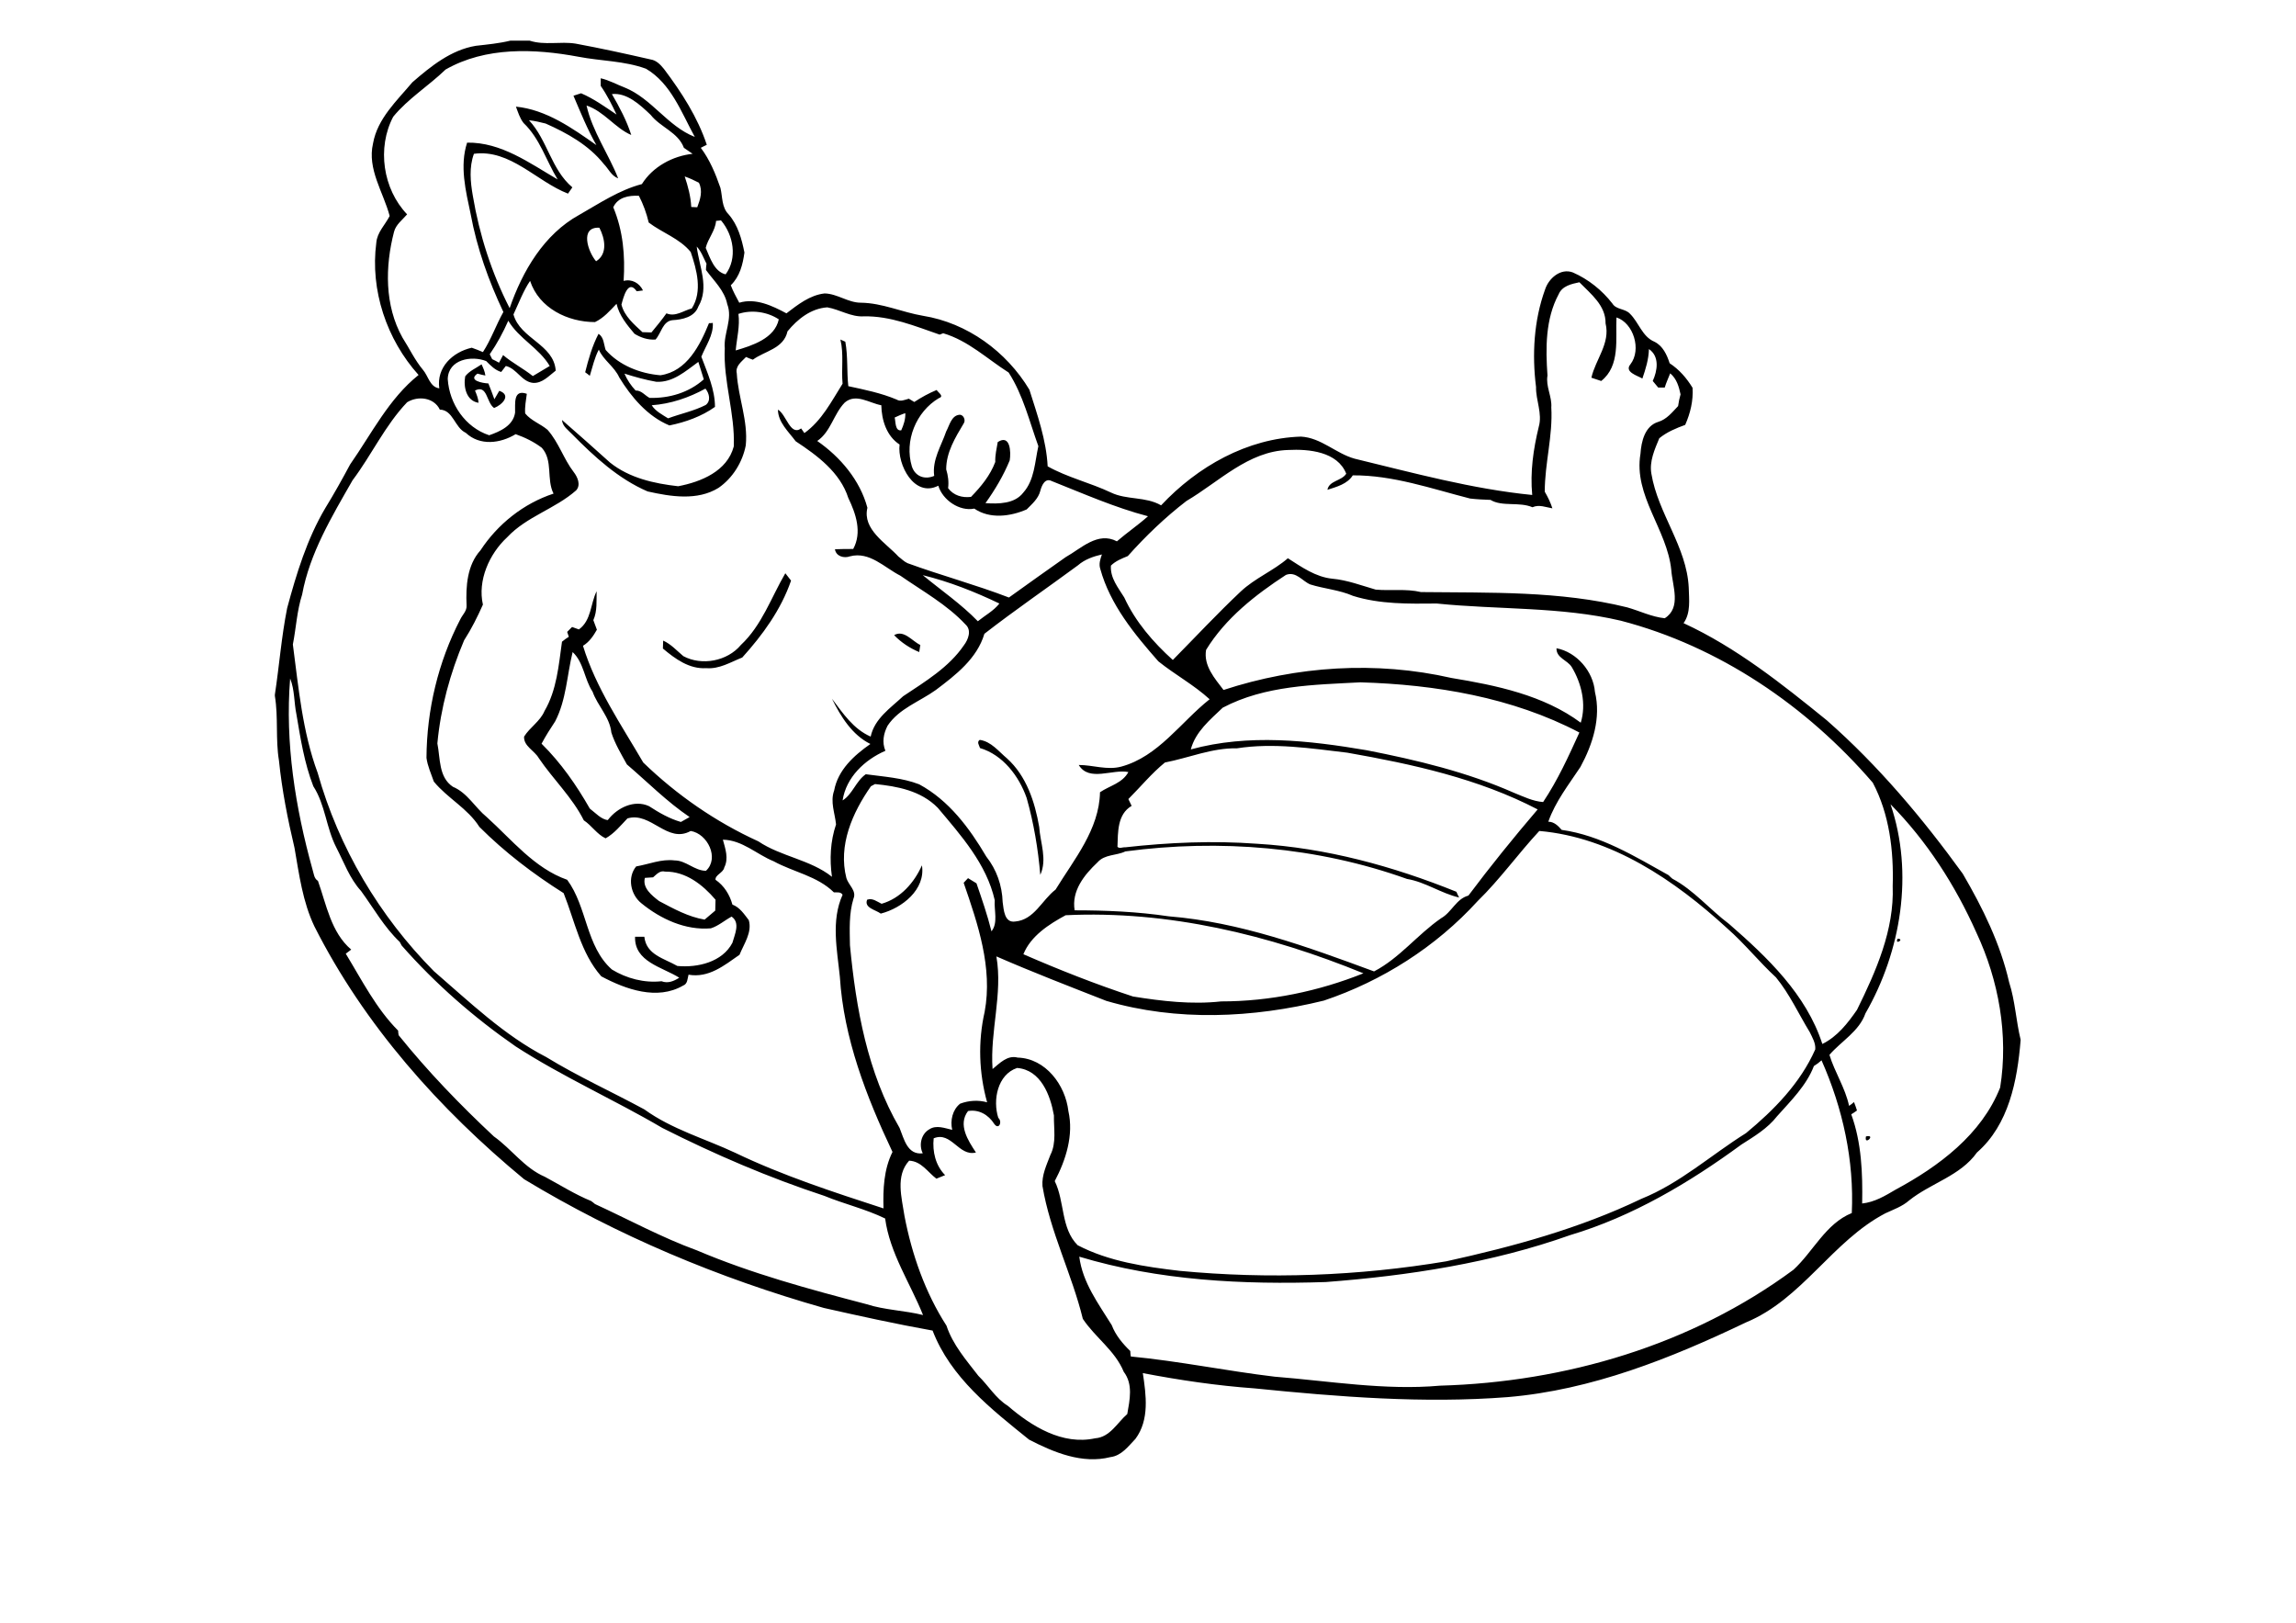 <?xml version="1.0" encoding="utf-8"?>
<!-- Generator: Adobe Illustrator 21.0.2, SVG Export Plug-In . SVG Version: 6.00 Build 0)  -->
<svg version="1.2" baseProfile="tiny" id="Layer_1" xmlns="http://www.w3.org/2000/svg" xmlns:xlink="http://www.w3.org/1999/xlink"
	 x="0px" y="0px" viewBox="0 0 842 595" overflow="scroll" xml:space="preserve">
<g>
	<path d="M684.3,416.7C688.2,415.8,683.5,420.4,684.3,416.7 M695.9,344.2C698.7,344.3,694.7,346.7,695.9,344.2 M323.3,331.4
		c7-2,12-7.8,14.8-14.1c1.4,8.9-7.3,15.7-15.1,17.7c-1.9-1.4-6.2-2.1-5-5.1C320,329.2,321.6,330.6,323.3,331.4 M359.3,271.3
		c4.2,0.6,6.9,4.2,10,6.8c7.1,6.4,10.2,15.9,11.8,25.1c0.4,5.9,3,11.9,0.4,17.6c-0.8-9.5-2.4-19-5-28.2c-2.8-8-8.7-15.8-17.1-18.3
		C359.1,273.3,358.1,272.1,359.3,271.3 M327.9,232.9c3.6-2.1,6.6,2.2,9.6,3.6c-0.1,0.6-0.3,1.9-0.4,2.6
		C333.7,237.7,330.5,235.6,327.9,232.9 M271.7,236.5c7.7-7.2,11.1-17.4,16.3-26.3c0.7,0.9,1.4,1.8,2.1,2.7
		c-3.7,10.7-10.4,19.9-17.9,28.2c-4.3,1.7-8.4,4.3-13.2,3.9c-6.2,0.4-11.4-3.4-15.9-7.2c0-0.7,0.1-2.2,0.1-2.9
		c2.9,1.3,5,3.7,7.4,5.7C257.3,244.2,266.7,242.5,271.7,236.5 M170.6,138c1.5-2,4-3,6-4.4c0.6,1.3,1.2,2.6,1.4,4.1
		c-1-0.2-1.9-0.4-2.9-0.7c-3.6,2.5,1.8,3.5,4,3.6c0.8,1.9,1.5,3.9,2.2,5.8c0.6-1,1.2-2.1,1.8-3.1c4.6,1.6,1,5.2-1.9,6.3
		c-2.9-2-2.4-8.7-7-6.4c0.6,1.5,1.2,2.9,1.3,4.5C171,147,169.9,141.9,170.6,138 M239,148.6c1.4,2.2,3.8,3.4,6,4.8
		c4.6-1.7,9.5-2.7,13.8-4.9c2-1.5,1.3-4.3-0.1-6C252.7,145.8,246,148.1,239,148.6 M240.7,140c-4-0.7-7.9-1.8-11.7-3
		c1,2.3,2.4,4.4,4.1,6.2c2.1-0.1,3.4,1.8,5.1,2.7c7.2,0.2,14.4-1.9,19.9-6.8c-0.7-2.1-1.3-4.3-2-6.4
		C251.4,136.1,246.8,140.3,240.7,140 M260,118.5c0.4,0,1.1,0,1.4-0.1c0.3,4.5-2.6,8.4-4.2,12.4c2.2,5.9,5,12,5,18.4
		c-4.9,3.5-10.8,5.6-16.7,6.8c-8-3.3-14-10.4-18.4-17.6c-1.8-4-5.8-6.3-7.5-10.2c-1.6,3-2.3,6.4-3.3,9.6c-0.4-0.3-1.2-1-1.7-1.3
		c1.2-4.8,2.6-9.7,4.9-14.1c2,1.3,1.9,3.8,2.6,5.9c5,5.7,12.7,8.7,20.1,9.3C251.9,136.2,256.7,126.6,260,118.5 M366.1,409.9
		c1.6,1.4,0.2,4.6-1.5,2.2c-2.1-3.3-5.6-5.4-9.6-4.7c-3.8,5,0,10.8,2.9,15.2c-6.3,1.6-9-7.9-15.5-5.2c-0.5,4.9,0.7,10,4.2,13.5
		c-1.1,0.4-2.1,0.9-3.2,1.3c-3.2-2.4-5.5-6.4-10-6.6c-5.1,5.6-2.7,13.6-1.7,20.3c2.7,14.1,7.6,28.1,15.4,40.2
		c2.3,7,7.3,12.7,11.7,18.4c3.7,3.6,6.3,8.2,10.8,11c8.7,7.5,20,14.5,32,11.9c5.5-0.4,8.1-5.7,11.8-8.9c0.9-5.2,2.2-10.9-1.3-15.5
		c-3.2-7.8-10.4-12.5-15-19.4c-4-16.4-12-31.9-14.8-48.7c-0.3-4,1.5-7.7,2.9-11.4c2.3-4.5,1.2-9.7,1.3-14.5
		c-1.3-7.4-4.8-16.7-13.5-17.4C365.8,394,364,403.4,366.1,409.9 M665.2,390.9c-2.7,7.1-8.5,12.8-13.5,18.4
		c-3.5,4.5-8.4,7.4-13.1,10.4c-19.1,14-40,26.4-62.8,33.2c-28.7,10.2-59.3,14.9-89.6,17.2c-30.3,1-61.2-0.5-90.4-9.3
		c1.2,9.5,7,17.2,11.9,25.1c1.4,3.7,4,6.8,6.8,9.5c0,0.5,0.1,1.5,0.2,2c17.7,1.7,35.1,5.3,52.7,7.4c20.2,1.6,40.5,5.1,60.7,3.3
		c46-1.3,92.3-14.9,129.6-42.5c7.3-6.7,11.8-16.9,21.4-20.8c0.9-19.3-3.3-38.4-11.1-56C667.1,389.6,666.2,390.3,665.2,390.9
		 M390.8,335.6c-6.1,3.3-12.8,7.6-15.5,14.3c13.1,5.7,26.5,11,40.2,15.5c10.6,1.7,21.5,3,32.3,1.8c17.9,0,35.7-3.7,52.2-10.3
		C465.5,342.8,428.3,333.8,390.8,335.6 M239.5,321.7c-1,0.1-2,0.1-3,0.2c-1,3.7,2.6,6.5,5.2,8.5c5.3,2.8,10.7,5.8,16.7,6.8
		c1.3-1.1,2.6-2.2,3.9-3.3c0-1.3,0.1-2.7,0.1-4c-4.7-5.5-10.9-10.4-18.5-10.3C242,319.1,240.8,320.6,239.5,321.7 M541.9,330.4
		c-15.3,16.8-35,29.3-56.4,36.5c-26.1,6.4-53.9,7.7-79.8,0.1c-13.5-5.3-27-10.5-40.3-16.3c2.4,13.8-2.4,27.5-1.4,41.3
		c2.6-2.1,5.4-5.2,9.2-4.2c10.3,0.3,17.5,10.1,18.6,19.6c2,8.8-0.9,17.9-5,25.7c3.7,7.5,2.2,17.3,8.4,23.5c11.5,6,24.7,7.9,37.4,9.4
		c32.6,3.1,65.5,1.9,97.8-3.5c24.5-5.4,48.8-12,71.5-22.9c14.2-5.7,25.6-16.1,38.4-24.1c10.3-8.5,19.9-18.3,25.4-30.7
		c0.2-2.3-1.1-4.4-2-6.3c-4.1-6.7-7.4-14-12.4-20.1c-6.2-5.7-11.5-12.4-17.9-18c-19.2-17.6-42.4-33.4-68.9-35.7
		C556.7,313.1,550.1,322.4,541.9,330.4 M693.3,294.9c8.6,25.3,3.9,53.9-9.2,76.7c-2.3,6.6-8.9,10.2-13.2,15.2
		c1.9,6.3,5.8,12.1,7.2,18.7c0.5-0.3,1.4-1,1.8-1.4c0.4,1,0.8,2.1,1.1,3.1c-0.5,0.4-1.6,1.1-2.1,1.4c3.8,10.4,4.2,21.7,4,32.7
		c4.6-0.5,8.4-2.8,12.3-5.1c15.8-8.5,31.5-20.2,38.3-37.4c3.1-19.2-0.5-39.3-8.7-56.8C717,324.5,706.6,308.4,693.3,294.9
		 M320.9,287.5c-0.4,0.2-1.1,0.6-1.5,0.8c-6.8,9.7-12.1,21.7-9,33.7c0.8,2.6,3.8,4.6,2.6,7.5c-1.7,5.5-1.4,11.3-1.3,17.1
		c2.2,23.1,6.4,46.7,18.2,67c1.6,3.9,2.8,10,8.5,9.3c-1.5-3-0.6-7.1,2.4-8.8c2.6-1.7,5.7-0.4,8.4,0.2c-0.8-3.4,0.1-7.4,2.9-9.6
		c3.2-1.2,6.7-1.4,9.9-0.5c-3-10.8-3.4-22.2-0.9-33.2c3-16.2-2.5-32.2-7.7-47.3c0.4-0.4,1.2-1.3,1.6-1.7c1,0.6,2.1,1.3,3.1,1.9
		c2,5.8,4,11.6,5.5,17.6c2.5-3.1,0.9-7.7,1.2-11.4c-3-13.3-12.4-23.8-20.9-33.9C337.7,289.9,329,288.3,320.9,287.5 M453.6,274.4
		c-9.1-0.2-17.6,3.5-26.4,5.2c-4.9,4-8.9,8.9-13.4,13.4c0.4,0.8,0.8,1.7,1.2,2.5c-5.3,3.1-5,9.7-5.2,15c0.7,0.8,1.9,0.1,2.8,0.2
		c16.1-1.8,32.3-2.5,48.5-1.3c25.2,1.5,49.7,8.2,73,17.6c0.2,0.5,0.7,1.6,1,2.1c-6.6-1.5-12.4-5.7-19.1-6.8
		c-32.9-11.8-68.8-14.7-103.3-10.1c-3.3,1.6-7.6,1-10.2,4c-4.9,4.6-9.6,10.5-8.4,17.6c11.5,0,23.1,0.5,34.5,2.2
		c26.1,2.1,50.9,11.2,75.3,20.2c9.4-4.9,15.9-13.5,24.6-19.5c3.9-2.2,5.5-7.1,10-8.3c8.1-10.8,16.6-21.3,25.4-31.6
		c-21.7-11.3-45.9-16.6-69.8-20.8C480.6,274.4,467,272.3,453.6,274.4 M448.4,259.5c-4.6,4.4-10,8.8-11.7,15.3
		c21.1-5.8,43.3-3.3,64.5,0.3c18.4,3.6,36.8,8,54,15.6c3.5,1.4,6.9,3.1,10.7,3.4c5.4-8.1,9.3-16.7,13.3-25.5
		c-24.6-12.9-52.8-17.6-80.3-18.4C482,251.1,463.9,251.3,448.4,259.5 M106.4,248.8c-1.9,23.6,1.9,47.3,8.2,70c0.5,1.5,0.5,3.3,2,4.2
		c3.1,8.7,4.8,18.9,12.2,25.2c-0.5,0.4-1.5,1.1-2,1.5c5.9,9.7,11.2,20.2,19.2,28.2c0,0.4,0.1,1.3,0.2,1.7
		c10.7,13.3,22.5,25.5,34.9,37.1c6.5,4.6,11.2,11.6,18.7,14.8c5.6,3,11.1,6.5,17,8.9c0.4,0.3,1.1,0.8,1.4,1.1
		c12.4,5.7,24.5,12.3,37.4,17c20,8.5,41.1,14.2,62.1,19.7c6.8,2.2,14,2.3,20.8,4c-4.7-11.7-12.2-22.7-13.9-35.4
		c-7.2-3.5-15-5.3-22.3-8.3c-20.4-6.7-40.2-15.2-59.4-24.9c-17.7-10.4-36.5-18.7-53.8-29.9c-15.3-10.6-29.5-23-41.8-37
		c-0.2-0.3-0.5-1-0.7-1.3c-5.7-5.4-9.6-12.4-14.2-18.7c-4.2-4.6-6.3-10.6-9.1-16c-3.7-7.2-4-15.6-8.4-22.4
		c-3.3-8.5-4.7-17.5-6.2-26.4C107.8,257.6,108.1,253,106.4,248.8 M210,239.1c-2.1,8.5-2.3,17.5-6.4,25.4c-1.8,2.7-3.5,5.4-5,8.2
		c7.1,7,12.8,15.2,17.7,23.8c2,1.5,4.2,4,6.6,4.2c3.4-4.5,9.7-7.6,15.1-5.1c3.7,2.4,7.5,4.6,11.7,5.8c1.1-0.6,2.2-1.2,3.2-1.8
		c-8.3-5.6-15.4-12.8-23-19.3c-2.1-3.8-4.4-7.6-5.7-11.7c-0.6-5.7-5-9.7-6.9-15C214.3,249.1,214.1,242.9,210,239.1 M338.4,210.9
		c6.8,5.6,14.1,10.6,20.2,16.9c2.7-2.2,5.8-3.8,7.9-6.5C357.5,217,348.2,213.3,338.4,210.9 M471.6,210.8
		c-11.2,7.3-22.2,15.9-29.3,27.5c-1,5.8,3.2,10.5,6.4,14.7c26.9-8.8,55.9-10.7,83.6-4.4c16.4,2.7,33.8,6.3,47.4,16.4
		c2.1-6.8,0.3-14.4-3.3-20.4c-1.6-2.6-5.7-3.3-5.6-6.9c7.4,1.4,13.5,8.5,14.1,16c2.3,9.5-0.8,19.2-5.3,27.5
		c-4.3,6.5-9.2,12.7-11.8,20.1c2.1,0,3.6,1.5,4.9,3c14.3,2,26.8,9.7,39.2,16.6c0.3,0.3,1,1,1.4,1.3c7.9,4.2,13.7,11.3,20.8,16.6
		c14,12.2,28.3,25.8,34.2,44c5.5-2.7,9.3-7.6,12.7-12.5c7-14.2,13.7-29.3,13.1-45.4c0.4-12.9-1.2-26.4-7.3-37.9
		c-24.2-28.1-56.3-50-92.4-59.4c-22.1-5.2-45-4-67.5-6.3c-10.3,0.1-20.8,0.3-30.7-2.8c-5-2.2-10.6-2.6-15.7-4.2
		C477.6,213.1,475.3,209.4,471.6,210.8 M395.3,207.3c-11.4,8.4-23.1,16.4-34.3,25.1c-2.7,9.1-10.5,15.1-17.8,20.6
		c-6,4.3-13.5,6.8-17.7,13.1c-1.5,2.9-2.1,6.1-0.8,9.2c-7.6,3.3-14.4,9.7-15.7,18.2c3.6-2.2,4.9-7.1,8.5-9.6
		c6.6,0.9,13.4,1.3,19.6,3.7c10.9,5.9,18.4,16,24.6,26.5c3.8,4.8,5.8,10.6,6,16.7c0.4,2.8,0.6,7.7,4.6,7.1c7-0.6,9.8-7.9,14.8-11.7
		c6.8-11.1,16-22,16.3-35.7c3.5-2.4,8.2-3.3,10.4-7.4c-5.8-1.2-14.4,3.7-18.2-2.6c5.2,0,10.4,2,15.6,0.6
		c13.6-3.7,21.8-16.3,32.4-24.7c-5.8-5.3-12.7-9-18.8-13.9c-8.8-10-17.7-20.8-21.3-33.9c-0.6-1.8,0-3.6,0.6-5.3
		C401.1,204,397.8,205.1,395.3,207.3 M328.1,153.1c0.4,1.6,0.1,5,2.4,4.7c0.9-2,1.6-4.1,1.5-6.3
		C330.7,151.9,329.4,152.5,328.1,153.1 M309.8,147.6c-4.1,4.2-5.1,10.7-10.1,14.1c8.5,5.9,15.7,14.4,18.4,24.5
		c-1.9,7.9,6.8,12.9,11.4,17.9c1.1,0.8,2,1.8,3.3,2.4c12.3,4.5,25,7.9,37.2,12.6c6.9-5,13.9-9.9,20.8-14.8
		c5.7-3.2,11.8-9.5,18.8-5.8c3.7-3.2,7.7-5.9,11.4-9.2c-12.2-3.2-23.7-8.3-35.3-12.9c-2.5-1.3-3.7,1.7-4.2,3.6c-0.7,2.8-3,4.8-5,6.8
		c-6,2.6-13.5,3.6-19.2-0.3c-5.4,1.1-11.6-3.1-13.2-8.4c-8.8,4.5-15.1-7.7-14.2-15.1c-4.8-3.1-6.6-9-6.7-14.4
		C318.8,147.8,313.9,144.1,309.8,147.6 M149.3,147.5c-8.1,8.5-13,19.3-20,28.6c-7.6,13.3-15.7,26.7-18.5,41.9
		c-1.9,5.9-2.2,12.2-3.4,18.3c2.1,15.9,3.5,32,9.1,47.1c7.7,27.4,22.6,52.5,42.6,72.7c13.1,11.3,25.7,23.5,41.2,31.5
		c11.6,7.1,24,12.7,36,19.2c10.1,7.3,22.2,10.7,33.3,15.9c17.5,8.4,36,14.4,54.4,20.4c-0.2-7,0.1-14.3,3.3-20.7
		c-9.6-20.3-17.9-41.7-19.3-64.2c-1-9.9-3.3-20.6,1-30.1c-0.7-1.2-2.1-0.8-3.2-0.9c-6.1-6-14.8-7.4-22.1-11.4
		c-6.2-2.5-11.5-7.8-18.6-7.9c0.9,3.3,2.2,6.9,0.5,10.2c-0.3,1.9-3.4,2.7-3.2,4.5c3.2,2.2,5.2,5.5,6.2,9.1c2.7,1,4.3,3.5,6,5.7
		c1.3,4.5-1.8,8.7-3.4,12.7c-5.6,3.9-11.3,8.6-18.7,7.3c-0.4,1.4-0.3,3.4-2,4c-9.5,5.5-21,1.4-30-3.4c-7.5-8.5-9.7-20.2-13.8-30.5
		c-11.1-7-21.6-15-30.9-24.3c-4.3-6.8-11.7-10.5-16.7-16.6c-1-2.9-2.3-5.7-2.7-8.7c0.1-17.6,4.3-35.2,12.4-50.8
		c0.8-1.7,2.5-3.1,2.3-5.2c-0.3-6.9,0.2-14.7,5.1-20.1c6.3-9.6,15.8-17.2,26.8-20.8c-2.7-5.3-0.1-12.1-4.3-16.8
		c-2.9-2.2-6.2-3.8-9.6-5c-5.6,3.4-13.1,4.4-18.3-0.5c-4.1-1.9-4.6-8.4-9.5-8.5C159.2,145.8,153.4,145,149.3,147.5 M186.4,117.6
		c-1.9,4.3-4.1,8.4-6.8,12.3c0.3,0.6,0.6,1.2,0.9,1.8c0.8,0.4,1.7,0.8,2.5,1.3c0.5-0.9,1-1.8,1.5-2.8c3.4,2.9,7.4,4.9,10.9,7.7
		c2.1-1.2,4.1-2.5,6.2-3.7C197.7,127.6,190.3,124.2,186.4,117.6 M270.8,115.1c0.6,4.5-0.6,8.9-1,13.4c6.1-1.8,14.3-4.4,15.8-11.4
		C281.4,114.3,275.6,113.5,270.8,115.1 M571.6,107.9c-4.9,9.1-4.8,19.8-4.1,29.8c-0.7,4,1.7,7.7,1.4,11.7
		c0.6,10.4-2.4,20.5-2.4,30.9c1.1,1.9,2.1,3.9,2.8,6.1c-2.4-0.4-4.9-1.5-7.3-0.4c-4.9-2.1-11.1-0.1-15.4-2.7c-2.5-0.1-5-0.2-7.5-0.5
		c-14.1-3.6-28.3-8.6-43-8.5c-2,3.2-5.9,4.2-9.3,5.3c0.6-3.4,5.2-3.2,6.9-5.9c-3.2-8.1-13.7-9.1-21.3-8.7
		c-14.6,0.4-25.4,11.7-37.3,18.7c-7.8,6-15,12.9-21.5,20.2c-2.2,0.9-4.5,1.8-6.2,3.5c-0.3,4.6,2.7,8.1,4.9,11.7
		c4.1,8.9,10.6,16.4,17.8,22.9c8.3-8.4,16.3-17,24.9-25.1c5.2-4.9,12-7.6,17.3-12.2c5,3.2,10.2,6.9,16.3,7.5
		c5.5,0.5,10.7,2.5,15.9,4c5.5,0.5,11.1-0.4,16.6,0.9c25.3,0.3,50.9-0.5,75.6,5.6c4.6,1.3,9,3.5,13.8,4c6.2-3.9,2.8-11.9,2.4-17.7
		c-1.5-14.9-13.9-27.2-11.3-42.6c0.3-4.5,1.6-10.2,6.5-11.7c3.1-0.9,5.2-3.6,7.3-5.8c0.2-1.5,0.5-2.9,0.9-4.3
		c-0.6-2.8-1.4-5.7-3.8-7.7c-0.7,1.8-1.5,3.5-2,5.2c-0.6,0-1.8,0-2.4,0c-0.7-0.8-1.3-1.6-2-2.4c1.7-3.7,2.6-9-1.4-11.7
		c-0.1,3.8-1.2,7.3-2.4,10.8c-1.9-1.1-6.7-2.4-4.4-5.2c4.2-5.4,1.1-15.2-5.1-17.2c-0.4,7.8,1.5,17.7-5.6,23.3
		c-1.2-0.4-2.4-0.8-3.6-1.2c1.5-6.7,7-12.6,5.2-19.9c0.1-6.6-5.4-10.8-9.6-15.1C576.4,104.1,572.9,104.8,571.6,107.9 M255.5,90.4
		c0.9,7.3,4.7,15,0.6,22c-1.4,3.9-5.9,4.8-9.5,5c-3.6,0.4-4.1,4.8-6.2,7.1c-2.8,0.2-5.4-0.7-7.7-2.1c-2.8-3.3-5.6-6.7-6.6-11
		c-2.4,2.5-4.7,5.2-7.9,6.7c-10,0-20.5-5.1-23.8-15.1c-2.3,3.3-4.2,8.2-6.1,12.3c2.5,9,14.8,10.9,15.5,20.6
		c-2.5,1.9-4.9,4.7-8.3,4.5c-4.2-0.4-6-5.3-10-6.2c-0.6,0.7-1.1,1.5-1.7,2.2c-2.3-0.7-3.9-2.4-5.5-4c-5.3-2.1-13.9-0.7-14.1,6.6
		c0.6,9.1,6.4,17.7,15.2,20.6c4-1.4,8.8-3.5,9.5-8.3c0.1-3.2-0.8-8.7,4.3-6.9c-0.3,2.4-0.8,4.8-0.6,7.2c2.2,2.7,5.6,3.8,8.2,6
		c4.1,4.6,5.9,10.7,9.6,15.5c1.4,1.8,2.7,4.7,0.9,6.7c-7.7,6.8-18.2,9.6-25.3,17.2c-6.6,6.1-10.9,15.9-8.9,24.7
		c-2,4.5-4.2,8.9-6.9,13.1c-5.1,12-8.6,24.8-9.8,37.8c1.1,5.4,0.4,12.4,5.7,15.9c5.3,2.2,8.1,7.6,12.4,11.1
		c9.2,8.3,17.5,18.8,29.5,23c7.4,10,6.8,24.4,16.4,32.9c5.4,3.3,11.9,5,18.2,4.3c2.3,0.9,4.5,0,6.5-1.3c-6.2-3.9-16.5-5.8-16.2-15
		c1.1,0,2.3,0,3.4,0c0.7,6.6,7.2,7.9,12.1,10.7c7.4,0.7,16.5-1.4,20.2-8.5c0.8-3,3-7.3-0.3-9.6c-2.6,1.4-4.8,3.4-7.6,4.3
		c-9.3,0.8-18.4-3.4-25.5-9.2c-4-3.2-5.2-9.5-1.9-13.5c4.7-0.8,9.2-2.8,14.1-2.2c4.2,0,7.3,3.8,11.5,3.8c5-4.6,0.6-13.6-5.6-14.6
		c-8.6,4.8-14.6-7.2-23.2-4.6c-2.5,2.6-4.8,5.5-8,7.3c-3.1-1.4-5.1-4.7-8-6.6c-4.2-8.4-11.2-15-16.5-22.8c-1.6-2.8-5.6-4.4-5.4-7.9
		c2.1-3.4,5.9-5.6,7.5-9.4c4.5-7.7,5.2-16.8,6.4-25.4c0.8-0.7,1.7-1.3,2.5-1.8c-0.2-0.6-0.4-1.2-0.6-1.8c0.6-0.6,1.2-1.2,1.8-1.8
		c0.8,0.3,1.7,0.6,2.5,0.9c4.6-3.3,4.2-9.4,6.5-14c-0.1,3.5,0.3,7.2-1.2,10.6c0.4,1.2,0.9,2.3,1.3,3.5c-1.3,2.3-2.8,4.5-5.1,5.9
		c4.7,15.4,14,28.9,22.1,42.8c12.3,11.9,26.6,21.8,42.2,28.9c8.3,5.6,19.1,6.7,27,13c-0.9-6.4-0.6-13,1.5-19.2
		c-0.4-4.1-2.2-8.3-0.7-12.4c1.4-7.6,7.3-12.9,13.3-17.1c-6.7-3.3-10.9-10.1-14.1-16.6c4,5.3,7.8,11.1,14.2,13.9
		c1.4-6.6,7.3-10.5,11.9-14.8c8.1-5.4,16.8-10.6,22.3-18.7c1.6-2.1,2.9-5.5,0.6-7.6c-6.8-7.3-15.7-12.2-23.9-17.9
		c-5.9-3-11.3-9-18.5-7.1c-2.2,0.8-5.1,0-5.5-2.6c2.2-0.1,4.5-0.1,6.7-0.1c3.3-6.1,1-12.9-1.8-18.7c-3-9.4-11.4-15.6-19.3-20.8
		c-2.6-3.5-6.5-7-6.5-11.6c3.1,1.8,4.5,9.8,8.5,6.9c0.4,0.6,0.8,1.1,1.2,1.7c6.4-4.6,9.9-11.6,14-18.1c-0.5-5.4,0.5-10.9-0.8-16.2
		c0.5,0.2,1.4,0.6,1.8,0.8c1,5.4,0.5,10.9,1.1,16.3c6,1.3,12,2.5,17.7,4.9c1.4,0.9,3,0.1,4.5-0.3c0.5,0.3,1.5,0.9,2,1.2
		c2.6-1.7,5.3-3.2,8.2-4.4c0.6,1,2.9,2.3,0.8,3c-8.4,5-12.7,15.7-9.9,25c1.2,3.7,4.7,5,8.2,3.5c-0.8-5.9,2.6-11,4.4-16.3
		c1.2-2.2,1.9-5.8,4.8-6.1c1.5-0.2,2.5,2,1.6,3.2c-3.1,5.2-6.4,10.6-6.4,16.8c0.7,2.3,1,4.6,0.7,6.9c2,2.7,5.2,3.6,8.4,3.2
		c3.7-3.8,7-7.8,8.9-12.8c-0.1-2.5,0.5-4.9,0.9-7.3c4.6-3,4.9,3.6,4.4,6.7c-2.3,5.6-5.4,10.8-8.9,15.7c4.8,0.3,10.7,0.3,13.9-3.9
		c4.1-4.6,4.2-11.2,5.5-17c-3.3-9.1-5.6-18.8-10.9-27c-7.9-5-14.8-11.7-24-14.4c-0.3,0.1-1,0.4-1.3,0.5c-9-3.1-18.1-6.9-27.8-6.7
		c-4.7,0.3-8.8-2.5-13.4-3.3c-6,0.4-10.9,4.3-14.6,8.8c-1.4,6.4-8.4,7.2-12.7,10.4c-0.8-0.3-1.7-0.6-2.5-1c-1.6,1.7-4,3.3-3.4,6
		c0.5,8.8,4.2,17.4,3.3,26.4c-1.2,6.2-4.8,12-10,15.6c-7.8,4.8-17.5,3.2-26,1.3c-10.7-4.6-19.5-12.7-27.6-20.9
		c-1.5-1.6-3.6-2.9-3.8-5.3c5.9,5.1,11.8,10.4,17.6,15.6c7.1,5.7,16.2,7.7,25,8.7c8.4-1.6,18-5.5,20.4-14.6
		c0.5-12.1-3.9-23.9-3.3-36c-0.5-5.5,3-10.7,0.9-16.2c-1-5-4.9-8.5-7.8-12.5c0-0.6,0.1-1.7,0.2-2.3C258,94.6,257.2,92.2,255.5,90.4
		 M218.6,95.8c4.4-2.7,3.2-8.5,1.2-12.3C212.5,83.1,215.6,92.3,218.6,95.8 M262.6,81c-0.3,3.7-3,6.5-3.8,9.9
		c1.6,3.6,3.1,8.7,7.3,9.7c4.4-5.9,2.9-14.4-1.7-19.8C264,80.9,263.1,80.9,262.6,81 M224.9,76c3.6,8.6,4.4,17.8,3.8,27
		c3-0.8,5.8,0.8,7.1,3.5c-0.6,0.1-1.7,0.2-2.3,0.3c-3.2-4.6-4.9,2.3-5.6,4.9c1.1,4.3,4.6,7.2,7.7,10.1c1.1,0,2.2,0.1,3.3,0.1
		c1.9-2.3,3.8-4.6,5.5-7c3.3,1.4,6.2-1,9.3-1.8c4-6.3,1.8-14.2-0.4-20.7c-4.1-5-10.4-7-15.4-10.8c-0.8-3.4-2-6.7-3.6-9.8
		C230.6,71.6,226.6,72.3,224.9,76 M251.1,64.7c1.2,3.6,2.2,7.3,2.4,11.2c0.6,0,1.6,0.1,2.2,0.1c1.1-2.9,2.1-6,0.6-9
		C254.6,66.1,252.8,65.3,251.1,64.7 M224.4,34.5c2.8,4.8,5.4,9.7,7.1,15c-5.9-2.5-10-8.7-16.4-10.8c2.1,9.4,8.1,17.8,11.6,26.7
		c-2.5-0.9-3.6-3.6-5.3-5.3c-5.5-6.9-13.4-11.3-21.3-14.8c-2-0.5-4-1-6.1-1.2c6.8,7.3,8.1,18,15.9,24.6c-0.5,0.8-1.1,1.5-1.6,2.3
		c-11.6-4.5-21.2-16.4-34.5-14.6c-1.8,4.9-1.3,10.3-0.4,15.4c2.4,14.3,6.9,28.3,13.5,41.2c4.7-13.6,12.6-27.1,25.5-34.2
		c7.4-4.2,14.6-9.1,23-11.3c4-6.4,11.3-10.3,18.6-11.1c-1.1-0.7-2.1-1.5-3.2-2.2c-2.1-5.7-8.6-7.5-12.2-12.1
		C234.7,38.4,229.9,33.9,224.4,34.5 M163.4,25.5c-6.2,6-13.7,10.6-19.2,17.3c-6,11.4-3.8,26.5,5.1,35.8c-1.7,2-4.1,3.7-4.8,6.4
		c-3.3,12.7-3.5,27,3.1,38.8c2.5,3.9,4.5,8.2,7.5,11.8c2,2.3,2.5,6.3,6,6.8c-1.1-7.7,4.9-13.3,11.9-14.9c1.4,0.5,2.7,1,4.1,1.6
		c3-4.6,4.8-9.9,7.5-14.7c-5.4-11.4-9.7-23.4-12-35.9c-1.8-8.5-4.1-17.6-1.3-26.2c12.5-0.2,22.9,7.5,33.2,13.5
		c-4.2-6.9-6.5-15-12.5-20.7c-1.4-1.8-2-3.9-2.8-6c11.1,1.1,20.7,7.9,29.5,14.1c-3.3-5.8-5.8-12-8.4-18.1c0.9-0.3,1.9-0.6,2.8-0.9
		c4.7,2,8.8,5,13,7.8c-1.7-3.6-3.5-7.2-5.8-10.5c0-0.7,0-2.1,0-2.8c3.1,0.7,5.9,2.3,8.8,3.4c9.9,4,15.7,14.2,25.7,18.1
		c-4.9-8.9-8.7-19.6-17.9-25c-7.9-2.9-16.5-2.8-24.8-4.4C196,17.8,178.1,17.1,163.4,25.5 M187.2,14.9h7c5.5,1.8,11.3,0.2,16.9,1.1
		c9.2,1.7,18.3,3.7,27.5,5.8c2.1,0.3,3.6,1.9,4.9,3.5c6.4,8.5,12.3,17.6,15.7,27.8c-0.6,0.3-1.7,0.8-2.2,1.1
		c3.3,4.4,5.4,9.5,7.2,14.7c0.8,3.3,0.4,7.1,3,9.7c3.4,3.9,4.8,9,5.8,14c-0.6,4.4-1.7,8.8-5,12c0.8,2.2,2,4.3,3.1,6.4
		c6-1.8,12.1,1.1,17.3,3.9c4.2-3.2,8.6-6.7,14-7.3c4.7,0.1,8.6,3.4,13.3,3.4c7.9,0.1,15.1,3.5,22.8,4.8c16.2,2.6,30.6,13.1,39,27.1
		c2.9,9.2,6.2,18.4,6.7,28.1c7.3,4.1,15.6,6,23.2,9.6c5.8,2.8,12.7,1.4,18.4,4.7c13.3-14.2,31.6-24.6,51.3-25.2
		c7.4,0.4,12.8,6.2,19.7,8.1c21.5,5.2,43,11.1,65.1,13.3c-0.8-8.4,0.4-16.8,2.4-25c1.4-4.9-1.1-9.7-1-14.6
		c-1.5-11.9-0.8-24.4,3.3-35.7c1.3-4.1,5.7-8,10.2-6.3c5.7,2.5,10.7,6.5,14.5,11.4c1.4,2.3,4.6,1.8,6.4,3.7c3.3,3.2,4.5,8.4,9,10.3
		c3.1,1.5,4.6,4.8,5.6,7.9c3.5,2.3,6.2,5.4,8.4,9c0.3,4.7-0.8,9.3-2.7,13.6c-3.3,1.2-6.7,2.6-9.5,4.9c-1.7,4.1-3.7,8.5-2.9,13
		c2.4,14.6,13,26.8,13.7,41.8c0.1,4.4,0.8,9.2-1.9,13c19.3,8.9,36.1,22.3,52.5,35.6c18.9,16.6,35.2,36,49.9,56.3
		c7.3,12.5,13.8,25.7,17,39.8c2.2,6.8,2.5,14,4.2,21v0.3c-1.2,14.7-4.3,30.9-16,41.1c-6.1,8.6-16.9,11.2-24.9,17.6
		c-2.5,2.2-5.7,3.3-8.7,4.7c-19.5,10.2-30.5,31.5-51.1,40c-27.6,13.2-56.6,24.8-87.4,27.4c-30.9,2.4-62-0.1-92.8-3.2
		c-13.8-1-27.4-3-41-5.6c1.2,8,2.5,17.1-2.7,24.1c-2.6,2.7-5.1,6.2-9.2,6.7c-10.3,2.6-20.7-1.7-29.8-6.4
		c-13.9-11.2-28.8-22.8-35.4-40c-13.4-2.4-26.6-5.3-39.9-8.3c-38.4-10.9-75.7-26.5-109.9-47.2c-31.1-25.7-58.6-56.5-76.9-92.7
		c-4.3-9-5.6-19-7.3-28.8c-2.5-10.5-4.6-21.2-5.7-32c-1.3-7.8-0.2-15.8-1.5-23.7v-0.5c1.6-10.5,2.4-21.2,4.5-31.7
		c3.4-12.6,7.3-25.4,14-36.7c3.2-5.2,6.2-10.6,9.1-16c7.9-11.3,14.2-24.1,25.1-32.8c-11.7-13-17.8-31.1-15.5-48.5
		c0.3-3.8,3.2-6.5,4.9-9.8c-2.3-8.7-8.3-17.2-6.1-26.6c1.6-9.1,8.7-15.6,14.4-22.4c6.8-5.9,14.2-11.9,23.3-13.4
		C178.9,16.3,183.1,15.9,187.2,14.9"/>
</g>
</svg>
